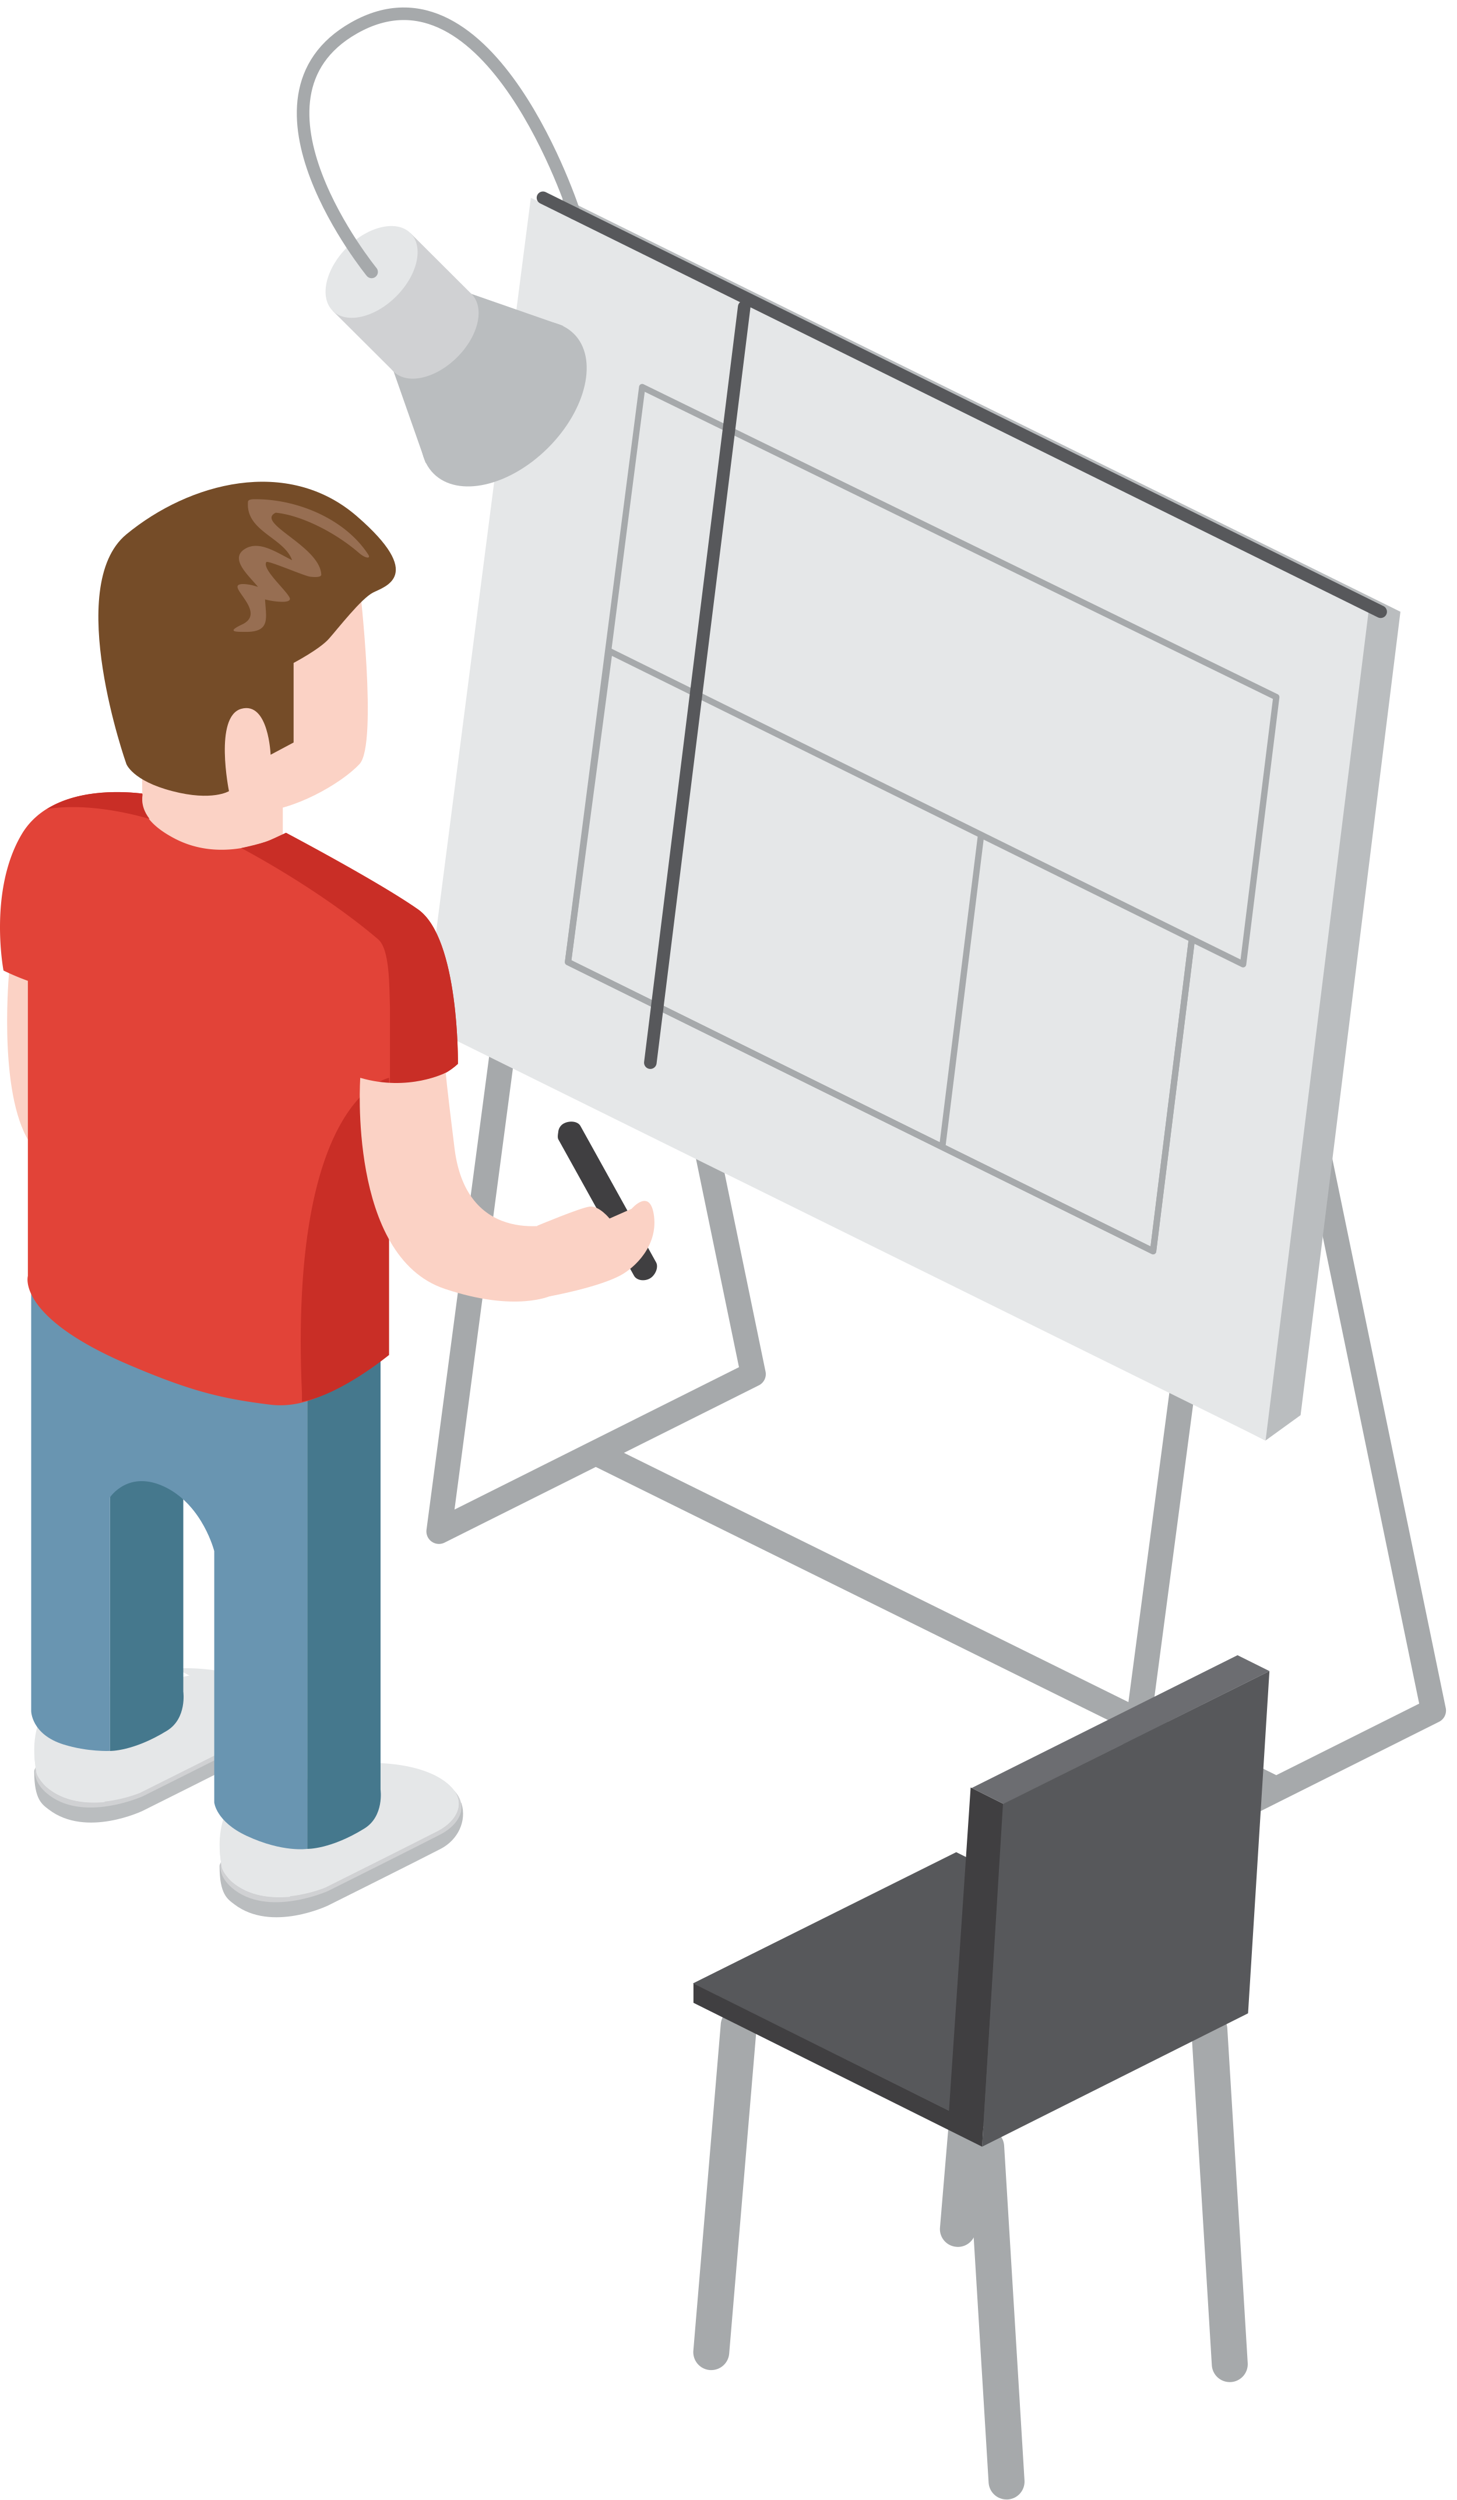 <svg width="116" height="199" xmlns="http://www.w3.org/2000/svg"><g fill="none" fill-rule="evenodd"><path d="M114.125 136.166L89.1 148.69m-29.13-39.307l-25.023 12.521m66.666 20.522l-53.987-26.672m41.476 32.936l10.783-81.48m.001 0l14.238 68.957m-79.177-14.263l10.786-81.477m.001.001l14.235 68.956" stroke="#A6A9AB" stroke-width="2" stroke-linecap="round" stroke-linejoin="round"/><path fill="#BABDBF" d="M103.547 112.652l7.949-63.954L44.8 15.744l-8.496 65.828 64.454 33.098z"/><path fill="#E5E7E8" d="M100.76 114.67l8.198-65.973-66.694-32.953L33.77 81.57z"/><path stroke="#A6A9AB" stroke-width=".5" stroke-linejoin="round" d="M101.613 55.49L51.128 30.812l-5.906 45.774L91.806 99.6l3.085-24.851 4.08 2.011z"/><path stroke="#A6A9AB" stroke-width=".5" stroke-linejoin="round" d="M91.806 99.6l3.085-24.852-46.375-22.916-3.294 24.753zM75.03 91.23l3.088-24.852"/><path d="M45.691 26.574c-1.947-1.94-6.024-1.021-9.107 2.053-3.086 3.073-4.006 7.138-2.059 9.079 1.947 1.94 6.021 1.02 9.107-2.053 3.08-3.076 4.006-7.138 2.06-9.08" fill="#BABDBF"/><path fill="#BABDBF" d="M44.841 25.942l-7.303-2.544-6.199 6.18 2.555 7.28z"/><path d="M37.538 23.402c-1.078-1.079-3.343-.568-5.057 1.138-1.706 1.706-2.218 3.964-1.142 5.04 1.082 1.075 3.344.567 5.058-1.142 1.711-1.703 2.223-3.96 1.141-5.036" fill="#D0D1D3"/><path fill="#D0D1D3" d="M32.68 18.558l-6.196 6.18 4.857 4.84 6.196-6.177z"/><path d="M32.68 18.558c-1.079-1.078-3.343-.568-5.055 1.138-1.708 1.71-2.22 3.964-1.141 5.042 1.078 1.073 3.346.565 5.054-1.14 1.714-1.707 2.224-3.964 1.142-5.04" fill="#E5E7E8"/><path d="M45.734 16.981S39.017-3.929 28.18 2.23c-9.87 5.61 1.405 19.416 1.405 19.416" stroke="#A6A9AB" stroke-linecap="round" stroke-linejoin="round"/><path d="M44.45 90.075a.845.845 0 0 1 .436-.642c.419-.229 1.098-.21 1.328.202l6.018 10.846c.23.414-.082 1.064-.498 1.293-.41.23-1.032.183-1.262-.232L44.453 90.7c-.087-.167-.024-.453-.002-.625" fill="#403F41"/><path d="M28.629 46.56s1.47 12.665 0 14.254c-1.465 1.586-5.372 3.772-8.058 3.772-2.689 0-8.436-2.312-8.436-2.312V48.508s13.444-7.676 16.494-1.949M.735 77.269c1.93.133 1.768.1 3.214.03 1.969-.099 4.25-.79 4.25-.79s-.047 5.048-.206 7.51c1.372-.322 5.874-3.546 8.858-5.765 0-.008 2.054-3.052 2.631-3.557.584-.494 1.849-.079 1.849-.079l1.741-1.19s1.136-1.237 2.683.568c1.545 1.804 1.427 4.08.636 5.142-1.263 1.66-5.041 3.833-5.041 3.833v-.006c-2.878 2.157-7.694 5.6-11.528 7.535-3.1 1.558-6.308 2.661-7.721 0C-.14 86.282.735 77.269.735 77.269" fill="#FBD2C5"/><path d="M22.516 62.4v4.62s-4.03 3.413-7.938 1.466c-3.91-1.946-3.233-3.898-3.233-3.898l-.047-3.775L22.516 62.4z" fill="#FBD2C5"/><path d="M14.652 135.186s3.407-1.217 5.824.246c.354.215 1.421.3 1.514.603.417 1.381-.276 2.874-1.653 3.598-1.594.835-8.968 4.512-8.968 4.512s-4.512 2.178-7.486-.101c-.514-.401-1.158-.764-1.158-3.022 0-.639 1.377-.898 2.237-1.288 2.306-1.054 9.69-4.548 9.69-4.548" fill="#BABDBF"/><path d="M14.652 134.026s3.407-1.214 5.824.249c2.53 1.537 1.46 3.36-.14 4.198-1.593.838-8.967 4.515-8.967 4.515s-4.843 2.181-7.666-.254c-1.613-1.39-1.046-3.109 1.26-4.16 2.305-1.05 9.69-4.548 9.69-4.548" fill="#D0D1D3"/><path d="M14.42 133.524s3.414-.98 5.835.486c2.527 1.531 1.453 3.357-.135 4.198-1.601.833-8.97 4.51-8.97 4.51s-4.633 1.962-7.453-.47c-.235-.207-.725-.78-.794-1.152-.52-2.798.2-4.14.824-5.675 2.306-1.05 10.693-1.897 10.693-1.897" fill="#E5E7E8"/><path d="M3.235 136.787c3.792-2.165 5.084 6.597 5.098 6.668-1.487.134-3.27-.032-4.635-1.209-.236-.205-.726-.778-.795-1.149-.372-2.012-.049-3.082.332-4.31m16.885 1.421c-.378.194-1.087.51-1.952.882.052-1.114-.123-4.633-4.088-6.186-.063-.03-.123-.044-.183-.068.098-.014.178-.02.178-.02s3.759-.272 6.18 1.194c2.527 1.53 1.453 3.357-.135 4.198" fill="#E5E7E8"/><path d="M29.41 142.722s3.409-1.214 5.826.249c.35.213 1.419.3 1.509.597.422 1.384-.274 2.88-1.648 3.601-1.6.835-8.968 4.512-8.968 4.512s-4.515 2.181-7.483-.098c-.517-.401-1.164-.764-1.164-3.022 0-.639 1.378-.9 2.24-1.291 2.303-1.051 9.688-4.548 9.688-4.548" fill="#BABDBF"/><path d="M29.41 141.565s3.409-1.217 5.826.249c2.53 1.534 1.454 3.36-.14 4.198-1.598.835-8.967 4.512-8.967 4.512s-4.846 2.184-7.669-.251c-1.61-1.39-1.043-3.11 1.262-4.16 2.303-1.054 9.688-4.548 9.688-4.548" fill="#D0D1D3"/><path d="M29.177 141.063s3.417-.983 5.835.483c2.527 1.531 1.457 3.36-.14 4.196-1.596.838-8.967 4.515-8.967 4.515s-4.63 1.96-7.45-.473c-.236-.207-.726-.78-.794-1.149-.52-2.8.202-4.144.827-5.678 2.302-1.048 10.69-1.894 10.69-1.894" fill="#E5E7E8"/><path d="M17.995 144.323c3.79-2.162 5.084 6.6 5.098 6.671-1.49.134-3.27-.032-4.638-1.209-.236-.207-.726-.78-.794-1.15-.375-2.014-.05-3.084.334-4.312m16.877 1.419c-.372.197-1.084.514-1.946.885.049-1.114-.124-4.635-4.086-6.186-.065-.03-.123-.043-.186-.068l.175-.016s3.765-.276 6.183 1.187c2.527 1.534 1.457 3.36-.14 4.198" fill="#E5E7E8"/><path d="M30.297 106.822l-5.837 3.688v36.669s1.848.052 4.553-1.624c1.591-.983 1.284-3.101 1.284-3.101v-35.632zm-15.703-4.77l-5.838 3.69v33.64s1.848.054 4.556-1.622c1.585-.986 1.282-3.099 1.282-3.099v-32.609z" fill="#45788D"/><path d="M6.77 104.735v-2.97l10.287 5.135v-.077l7.404 3.688v36.666s-1.945.308-4.822-1.035c-2.45-1.14-2.582-2.661-2.582-2.661v-20.004s-.893-3.584-3.845-5.069l-.019-.008c-2.957-1.471-4.435.792-4.435.792v20.189s-1.772.09-3.705-.516c-2.574-.808-2.571-2.664-2.571-2.664v-33.628l4.288 2.162z" fill="#6995B1"/><path d="M1.724 66.416c2.297-3.89 8.053-3.42 9.575-3.248.241.03-.893 1.78 2.667 3.614 4.28 2.192 8.8-.488 8.8-.488s7.207 3.78 10.509 6.092c3.305 2.312 3.182 12.3 3.182 12.3-2.06 1.83-5.282 1.895-7.412 1.69l.657 21.614s-3.656 4.395-8.209 3.825c-3.921-.486-6.369-1.092-11.292-3.197-8.929-3.816-7.982-7.043-7.982-7.043V78.078a19.6 19.6 0 0 1-1.94-.819s-1.22-6.336 1.445-10.843" fill="#E24338"/><path d="M31.046 80.185c-.06-1.687 0-4.616-.944-5.416-4.754-4.053-10.895-7.26-10.895-7.26s1.738-.375 2.275-.623c.32-.145 1.284-.593 1.284-.593 2.095 1.12 7.963 4.305 10.509 6.093 3.305 2.312 3.182 12.3 3.182 12.3-1.7 1.616-4.285 1.693-5.41 1.616v-6.117z" fill="#C92E26"/><path d="M24.038 110.885C22.992 87.26 30.976 85.8 30.976 85.8v22.059s-3.869 3.19-6.938 3.715c-.003-.15.005-.53 0-.688" fill="#C92E26"/><path d="M23.375 52.772v6.333l-1.83.977s-.156-4.264-2.338-3.658c-2.182.617-.977 6.554-.977 6.554s-1.328.827-4.504 0c-3.185-.822-3.667-2.165-3.667-2.165s-5.013-14.134 0-18.275c5.01-4.136 12.83-6.21 18.332-1.463 5.498 4.755 2.256 5.61 1.311 6.095-.947.483-2.782 2.85-3.515 3.677-.731.83-2.812 1.925-2.812 1.925" fill="#754C28"/><path d="M11.909 65.19c-1.679-.486-5.14-1.283-8.165-.789 2.694-1.692 6.371-1.365 7.554-1.234.17.025-.293.85.61 2.023" fill="#C92E26"/><path d="M42.774 97.574s3.398-1.423 4.165-1.524c.758-.092 1.59.95 1.59.95l1.758-.775s1.495-1.752 1.786.6c.287 2.356-1.515 4.082-2.687 4.707-1.826.974-5.66 1.665-5.66 1.665l-.952-5.623z" fill="#FBD2C5"/><path d="M19.267 49.714c1.734-.808-.364-2.454-.358-3.005 0-.38 1.054-.15 1.199-.115.131.035.288.08.433.123-.77-.931-2.295-2.241-1.044-3.02 1.142-.709 2.547.298 3.757.896-.643-1.815-3.713-2.287-3.51-4.651.019-.23.506-.202.632-.202 3.308 0 7.117 1.577 8.948 4.414.222.346-.232.305-.742-.137-1.859-1.616-4.58-3.003-6.631-3.205-1.676.817 3.496 2.637 3.628 4.92.016.289-.786.188-.907.171-.468-.062-3.354-1.32-3.466-1.16-.372.557 1.605 2.258 1.856 2.845.14.322-.473.322-.621.319a5.888 5.888 0 0 1-1.339-.191c.074 1.463.476 2.612-1.583 2.585-.651-.008-1.571.033-.252-.587" fill="#976E52"/><path d="M28.682 85.799s-.994 14.203 6.714 16.793c5.668 1.906 8.48.549 8.48.549l.534-5.779s-7.215 2.1-8.22-5.932c-.676-5.415-.7-6.038-.7-6.038s-2.955 1.532-6.808.407" fill="#FBD2C5"/><path d="M43.228 15.743l66.695 32.953M51.777 84.592l7.472-60.158" stroke="#57585B" stroke-linecap="round" stroke-linejoin="round"/><path d="M97.907 189.625c.03 0 .058-.003.088-.003a1.428 1.428 0 0 0 1.342-1.512l-1.624-26.659a1.446 1.446 0 0 0-1.517-1.337 1.432 1.432 0 0 0-1.342 1.512l1.627 26.658a1.43 1.43 0 0 0 1.426 1.34m-17.77 9.344h.09a1.428 1.428 0 0 0 1.339-1.512l-1.621-26.659a1.445 1.445 0 0 0-1.52-1.337 1.426 1.426 0 0 0-1.339 1.512l1.624 26.658c.05.757.68 1.338 1.427 1.338m-23.509-10.3a1.43 1.43 0 0 0 1.426-1.308l2.188-26.014a1.427 1.427 0 0 0-1.306-1.54 1.437 1.437 0 0 0-1.55 1.302l-2.185 26.015a1.431 1.431 0 0 0 1.303 1.542c.047.003.085.003.124.003" fill="#A6A9AB"/><path d="M76.265 178.863c.734 0 1.358-.562 1.424-1.307l2.185-26.015a1.43 1.43 0 0 0-2.85-.237l-2.186 26.014a1.415 1.415 0 0 0 1.303 1.537c.042.005.08.008.124.008" fill="#A6A9AB"/><path fill="#D0D1D3" d="M76.115 149.364l21.839 10.864-19.887 9.906-21.83-10.867z"/><path fill="#57585B" d="M76.131 147.44l23.017 11.453-20.958 10.444-23.019-11.451z"/><path fill="#403F41" d="M75.554 168.016l1.725-25.725 2.623 1.31-1.712 27.284-22.98-11.454v-1.545z"/><path fill="#6C6D71" d="M98.525 131.76l2.544 1.266L79.9 143.601l-2.544-1.267z"/><path fill="#57585B" d="M79.853 143.6l21.215-10.575-1.703 27.243-21.174 10.616z"/></g></svg>